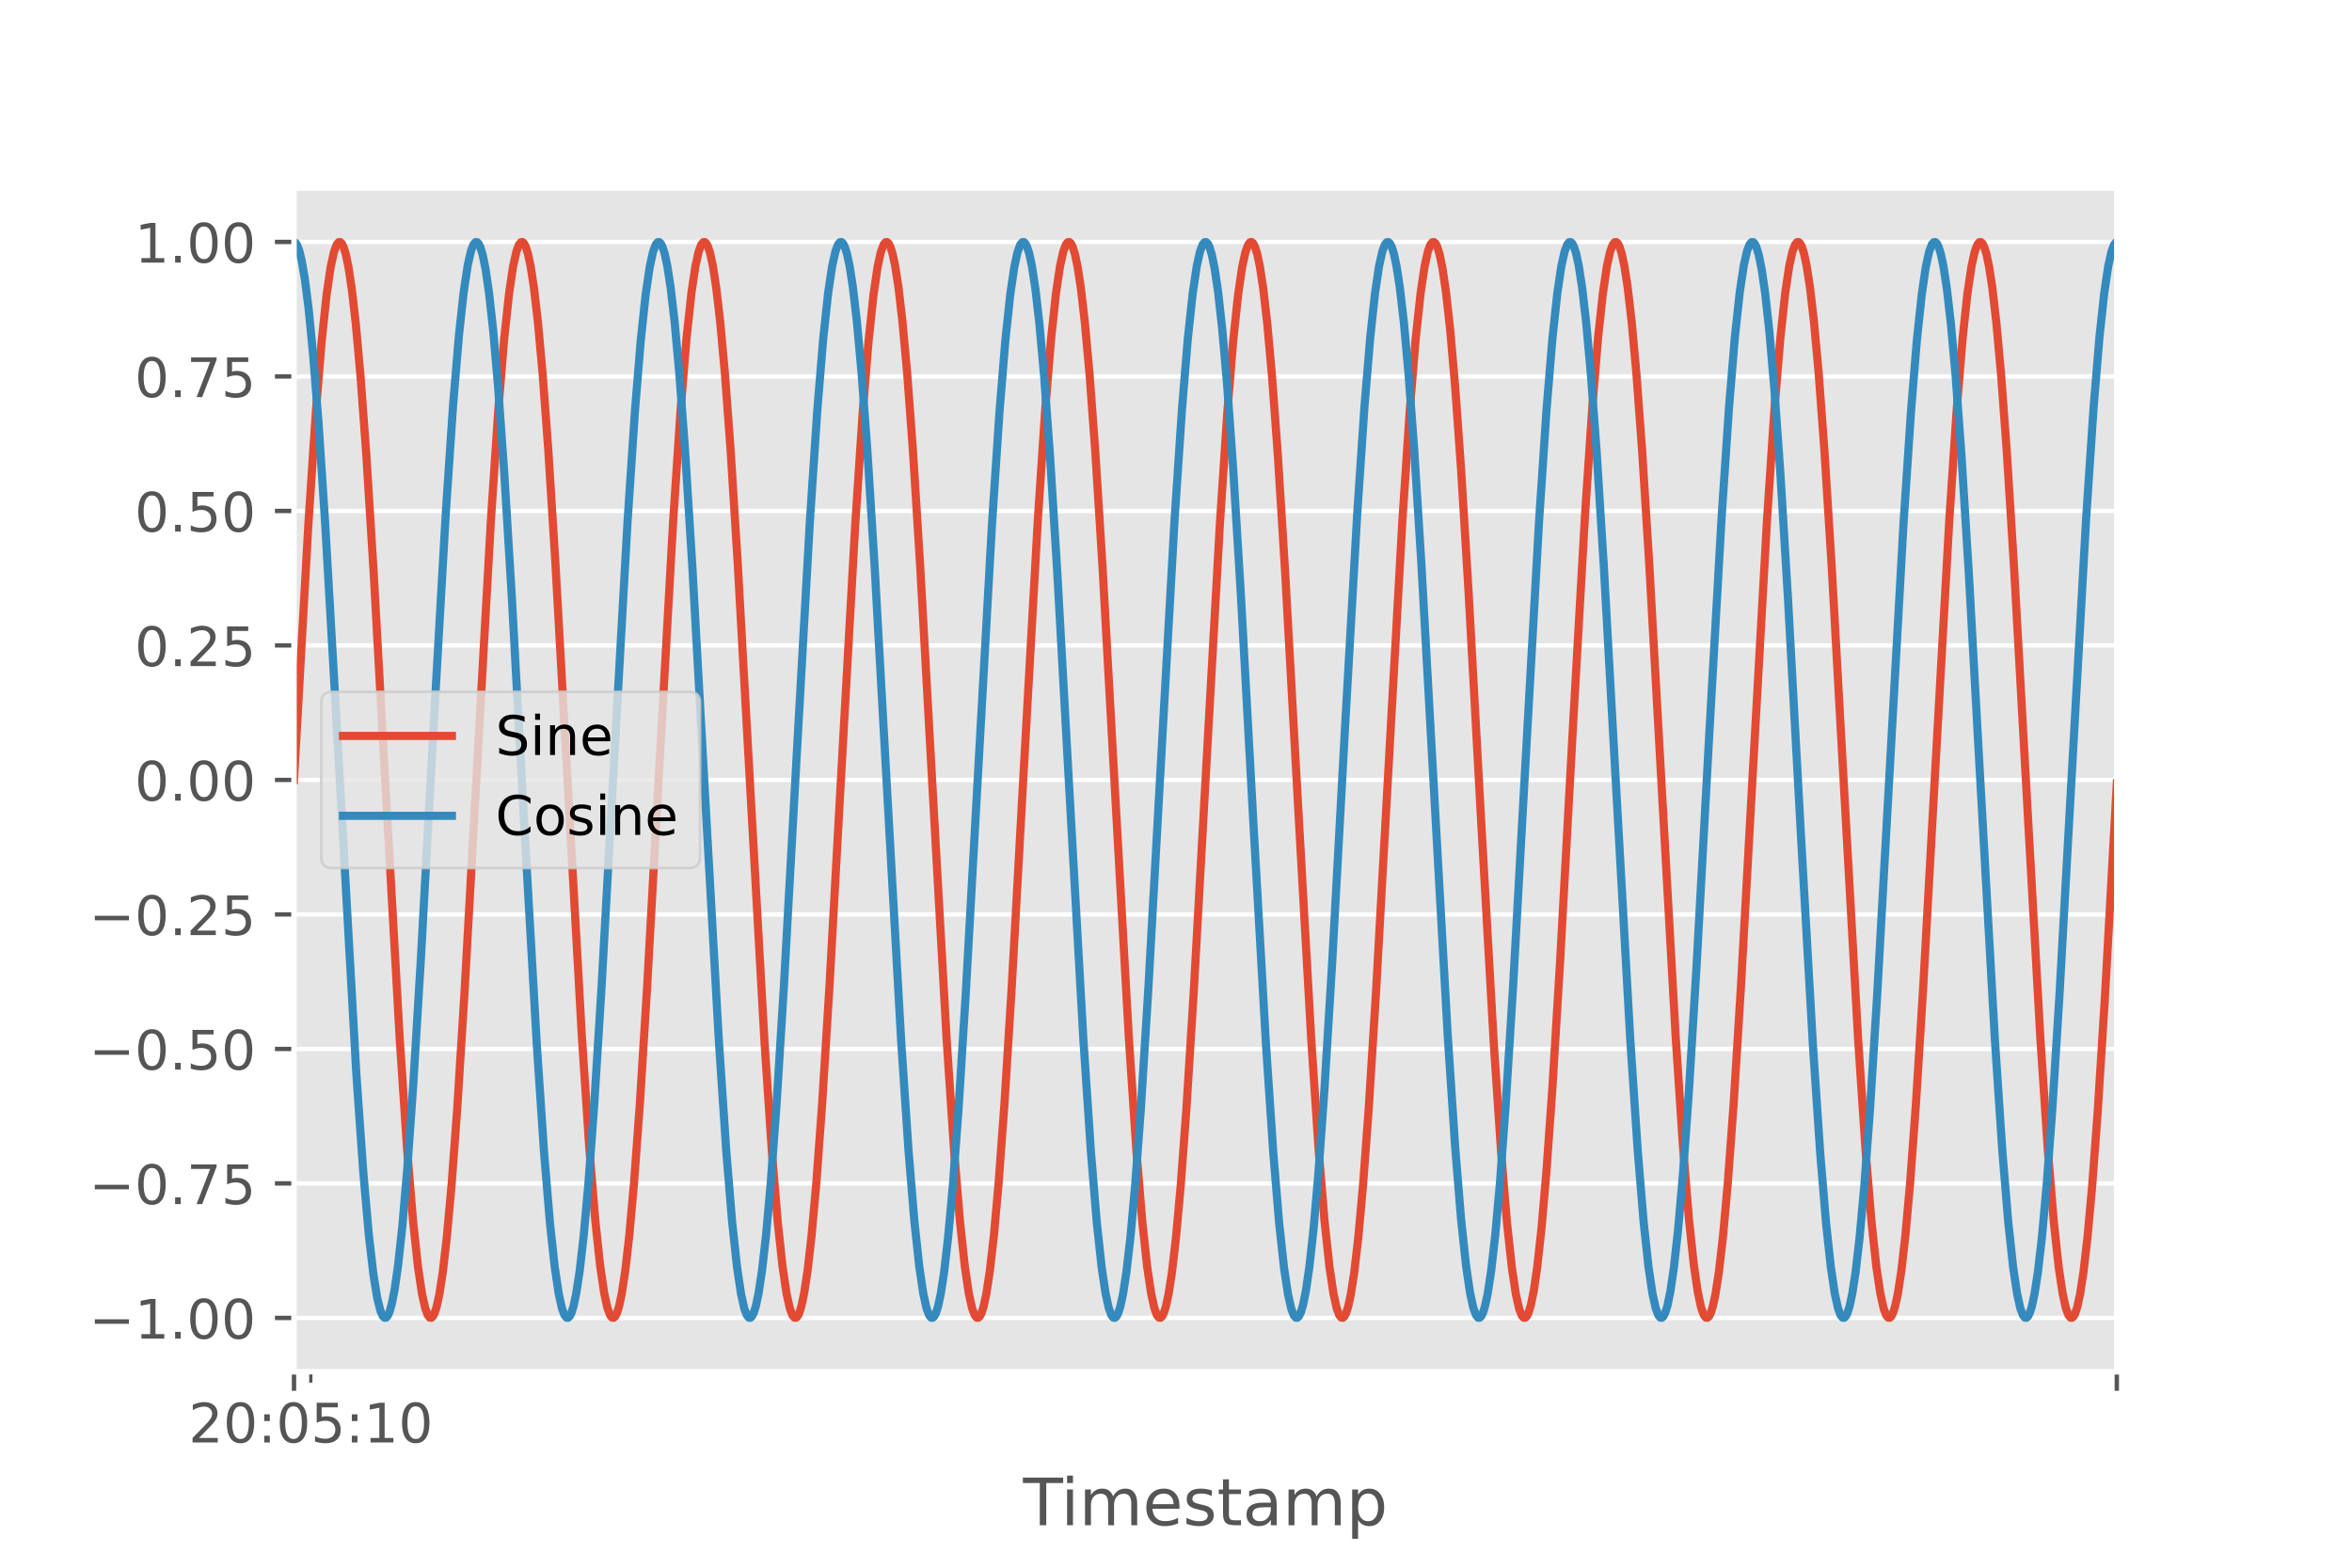 <?xml version="1.0" encoding="utf-8" standalone="no"?>
<!DOCTYPE svg PUBLIC "-//W3C//DTD SVG 1.1//EN"
  "http://www.w3.org/Graphics/SVG/1.1/DTD/svg11.dtd">
<!-- Created with matplotlib (https://matplotlib.org/) -->
<svg height="288pt" version="1.1" viewBox="0 0 432 288" width="432pt" xmlns="http://www.w3.org/2000/svg" xmlns:xlink="http://www.w3.org/1999/xlink">
 <defs>
  <style type="text/css">*{stroke-linecap:butt;stroke-linejoin:round;}</style>
 </defs>
 <g id="figure_1">
  <g id="patch_1">
   <path d="M 0 288 
L 432 288 
L 432 0 
L 0 0 
z
" style="fill:#ffffff;"/>
  </g>
  <g id="axes_1">
   <g id="patch_2">
    <path d="M 54 252 
L 388.8 252 
L 388.8 34.56 
L 54 34.56 
z
" style="fill:#e5e5e5;"/>
   </g>
   <g id="matplotlib.axis_1">
    <g id="xtick_1">
     <g id="line2d_1">
      <path clip-path="url(#pe9ca326731)" d="M 54 252 
L 54 34.56 
" style="fill:none;stroke:#ffffff;stroke-linecap:square;stroke-width:0.8;"/>
     </g>
     <g id="line2d_2">
      <defs>
       <path d="M 0 0 
L 0 3.5 
" id="mb1b3d5c018" style="stroke:#555555;stroke-width:0.8;"/>
      </defs>
      <g>
       <use style="fill:#555555;stroke:#555555;stroke-width:0.8;" x="54" xlink:href="#mb1b3d5c018" y="252"/>
      </g>
     </g>
    </g>
    <g id="xtick_2">
     <g id="line2d_3">
      <path clip-path="url(#pe9ca326731)" d="M 388.8 252 
L 388.8 34.56 
" style="fill:none;stroke:#ffffff;stroke-linecap:square;stroke-width:0.8;"/>
     </g>
     <g id="line2d_4">
      <g>
       <use style="fill:#555555;stroke:#555555;stroke-width:0.8;" x="388.8" xlink:href="#mb1b3d5c018" y="252"/>
      </g>
     </g>
    </g>
    <g id="xtick_3">
     <g id="line2d_5">
      <defs>
       <path d="M 0 0 
L 0 2 
" id="m2ab75eba3b" style="stroke:#555555;stroke-width:0.6;"/>
      </defs>
      <g>
       <use style="fill:#555555;stroke:#555555;stroke-width:0.6;" x="57.089" xlink:href="#m2ab75eba3b" y="252"/>
      </g>
     </g>
     <g id="text_1">
      <!-- 20:05:10 -->
      <g style="fill:#555555;" transform="translate(34.633 264.998)scale(0.1 -0.1)">
       <defs>
        <path d="M 19.188 8.297 
L 53.609 8.297 
L 53.609 0 
L 7.328 0 
L 7.328 8.297 
Q 12.938 14.109 22.625 23.891 
Q 32.328 33.688 34.812 36.531 
Q 39.547 41.844 41.422 45.531 
Q 43.312 49.219 43.312 52.781 
Q 43.312 58.594 39.234 62.25 
Q 35.156 65.922 28.609 65.922 
Q 23.969 65.922 18.812 64.312 
Q 13.672 62.703 7.812 59.422 
L 7.812 69.391 
Q 13.766 71.781 18.938 73 
Q 24.125 74.219 28.422 74.219 
Q 39.75 74.219 46.484 68.547 
Q 53.219 62.891 53.219 53.422 
Q 53.219 48.922 51.531 44.891 
Q 49.859 40.875 45.406 35.406 
Q 44.188 33.984 37.641 27.219 
Q 31.109 20.453 19.188 8.297 
z
" id="DejaVuSans-50"/>
        <path d="M 31.781 66.406 
Q 24.172 66.406 20.328 58.906 
Q 16.5 51.422 16.5 36.375 
Q 16.5 21.391 20.328 13.891 
Q 24.172 6.391 31.781 6.391 
Q 39.453 6.391 43.281 13.891 
Q 47.125 21.391 47.125 36.375 
Q 47.125 51.422 43.281 58.906 
Q 39.453 66.406 31.781 66.406 
z
M 31.781 74.219 
Q 44.047 74.219 50.516 64.516 
Q 56.984 54.828 56.984 36.375 
Q 56.984 17.969 50.516 8.266 
Q 44.047 -1.422 31.781 -1.422 
Q 19.531 -1.422 13.062 8.266 
Q 6.594 17.969 6.594 36.375 
Q 6.594 54.828 13.062 64.516 
Q 19.531 74.219 31.781 74.219 
z
" id="DejaVuSans-48"/>
        <path d="M 11.719 12.406 
L 22.016 12.406 
L 22.016 0 
L 11.719 0 
z
M 11.719 51.703 
L 22.016 51.703 
L 22.016 39.312 
L 11.719 39.312 
z
" id="DejaVuSans-58"/>
        <path d="M 10.797 72.906 
L 49.516 72.906 
L 49.516 64.594 
L 19.828 64.594 
L 19.828 46.734 
Q 21.969 47.469 24.109 47.828 
Q 26.266 48.188 28.422 48.188 
Q 40.625 48.188 47.75 41.5 
Q 54.891 34.812 54.891 23.391 
Q 54.891 11.625 47.562 5.094 
Q 40.234 -1.422 26.906 -1.422 
Q 22.312 -1.422 17.547 -0.641 
Q 12.797 0.141 7.719 1.703 
L 7.719 11.625 
Q 12.109 9.234 16.797 8.062 
Q 21.484 6.891 26.703 6.891 
Q 35.156 6.891 40.078 11.328 
Q 45.016 15.766 45.016 23.391 
Q 45.016 31 40.078 35.438 
Q 35.156 39.891 26.703 39.891 
Q 22.75 39.891 18.812 39.016 
Q 14.891 38.141 10.797 36.281 
z
" id="DejaVuSans-53"/>
        <path d="M 12.406 8.297 
L 28.516 8.297 
L 28.516 63.922 
L 10.984 60.406 
L 10.984 69.391 
L 28.422 72.906 
L 38.281 72.906 
L 38.281 8.297 
L 54.391 8.297 
L 54.391 0 
L 12.406 0 
z
" id="DejaVuSans-49"/>
       </defs>
       <use xlink:href="#DejaVuSans-50"/>
       <use x="63.623" xlink:href="#DejaVuSans-48"/>
       <use x="127.246" xlink:href="#DejaVuSans-58"/>
       <use x="160.938" xlink:href="#DejaVuSans-48"/>
       <use x="224.561" xlink:href="#DejaVuSans-53"/>
       <use x="288.184" xlink:href="#DejaVuSans-58"/>
       <use x="321.875" xlink:href="#DejaVuSans-49"/>
       <use x="385.498" xlink:href="#DejaVuSans-48"/>
      </g>
     </g>
    </g>
    <g id="text_2">
     <!-- Timestamp -->
     <g style="fill:#555555;" transform="translate(187.912 280.196)scale(0.12 -0.12)">
      <defs>
       <path d="M -0.297 72.906 
L 61.375 72.906 
L 61.375 64.594 
L 35.5 64.594 
L 35.5 0 
L 25.594 0 
L 25.594 64.594 
L -0.297 64.594 
z
" id="DejaVuSans-84"/>
       <path d="M 9.422 54.688 
L 18.406 54.688 
L 18.406 0 
L 9.422 0 
z
M 9.422 75.984 
L 18.406 75.984 
L 18.406 64.594 
L 9.422 64.594 
z
" id="DejaVuSans-105"/>
       <path d="M 52 44.188 
Q 55.375 50.25 60.062 53.125 
Q 64.75 56 71.094 56 
Q 79.641 56 84.281 50.016 
Q 88.922 44.047 88.922 33.016 
L 88.922 0 
L 79.891 0 
L 79.891 32.719 
Q 79.891 40.578 77.094 44.375 
Q 74.312 48.188 68.609 48.188 
Q 61.625 48.188 57.562 43.547 
Q 53.516 38.922 53.516 30.906 
L 53.516 0 
L 44.484 0 
L 44.484 32.719 
Q 44.484 40.625 41.703 44.406 
Q 38.922 48.188 33.109 48.188 
Q 26.219 48.188 22.156 43.531 
Q 18.109 38.875 18.109 30.906 
L 18.109 0 
L 9.078 0 
L 9.078 54.688 
L 18.109 54.688 
L 18.109 46.188 
Q 21.188 51.219 25.484 53.609 
Q 29.781 56 35.688 56 
Q 41.656 56 45.828 52.969 
Q 50 49.953 52 44.188 
z
" id="DejaVuSans-109"/>
       <path d="M 56.203 29.594 
L 56.203 25.203 
L 14.891 25.203 
Q 15.484 15.922 20.484 11.062 
Q 25.484 6.203 34.422 6.203 
Q 39.594 6.203 44.453 7.469 
Q 49.312 8.734 54.109 11.281 
L 54.109 2.781 
Q 49.266 0.734 44.188 -0.344 
Q 39.109 -1.422 33.891 -1.422 
Q 20.797 -1.422 13.156 6.188 
Q 5.516 13.812 5.516 26.812 
Q 5.516 40.234 12.766 48.109 
Q 20.016 56 32.328 56 
Q 43.359 56 49.781 48.891 
Q 56.203 41.797 56.203 29.594 
z
M 47.219 32.234 
Q 47.125 39.594 43.094 43.984 
Q 39.062 48.391 32.422 48.391 
Q 24.906 48.391 20.391 44.141 
Q 15.875 39.891 15.188 32.172 
z
" id="DejaVuSans-101"/>
       <path d="M 44.281 53.078 
L 44.281 44.578 
Q 40.484 46.531 36.375 47.5 
Q 32.281 48.484 27.875 48.484 
Q 21.188 48.484 17.844 46.438 
Q 14.5 44.391 14.5 40.281 
Q 14.5 37.156 16.891 35.375 
Q 19.281 33.594 26.516 31.984 
L 29.594 31.297 
Q 39.156 29.25 43.188 25.516 
Q 47.219 21.781 47.219 15.094 
Q 47.219 7.469 41.188 3.016 
Q 35.156 -1.422 24.609 -1.422 
Q 20.219 -1.422 15.453 -0.562 
Q 10.688 0.297 5.422 2 
L 5.422 11.281 
Q 10.406 8.688 15.234 7.391 
Q 20.062 6.109 24.812 6.109 
Q 31.156 6.109 34.562 8.281 
Q 37.984 10.453 37.984 14.406 
Q 37.984 18.062 35.516 20.016 
Q 33.062 21.969 24.703 23.781 
L 21.578 24.516 
Q 13.234 26.266 9.516 29.906 
Q 5.812 33.547 5.812 39.891 
Q 5.812 47.609 11.281 51.797 
Q 16.75 56 26.812 56 
Q 31.781 56 36.172 55.266 
Q 40.578 54.547 44.281 53.078 
z
" id="DejaVuSans-115"/>
       <path d="M 18.312 70.219 
L 18.312 54.688 
L 36.812 54.688 
L 36.812 47.703 
L 18.312 47.703 
L 18.312 18.016 
Q 18.312 11.328 20.141 9.422 
Q 21.969 7.516 27.594 7.516 
L 36.812 7.516 
L 36.812 0 
L 27.594 0 
Q 17.188 0 13.234 3.875 
Q 9.281 7.766 9.281 18.016 
L 9.281 47.703 
L 2.688 47.703 
L 2.688 54.688 
L 9.281 54.688 
L 9.281 70.219 
z
" id="DejaVuSans-116"/>
       <path d="M 34.281 27.484 
Q 23.391 27.484 19.188 25 
Q 14.984 22.516 14.984 16.5 
Q 14.984 11.719 18.141 8.906 
Q 21.297 6.109 26.703 6.109 
Q 34.188 6.109 38.703 11.406 
Q 43.219 16.703 43.219 25.484 
L 43.219 27.484 
z
M 52.203 31.203 
L 52.203 0 
L 43.219 0 
L 43.219 8.297 
Q 40.141 3.328 35.547 0.953 
Q 30.953 -1.422 24.312 -1.422 
Q 15.922 -1.422 10.953 3.297 
Q 6 8.016 6 15.922 
Q 6 25.141 12.172 29.828 
Q 18.359 34.516 30.609 34.516 
L 43.219 34.516 
L 43.219 35.406 
Q 43.219 41.609 39.141 45 
Q 35.062 48.391 27.688 48.391 
Q 23 48.391 18.547 47.266 
Q 14.109 46.141 10.016 43.891 
L 10.016 52.203 
Q 14.938 54.109 19.578 55.047 
Q 24.219 56 28.609 56 
Q 40.484 56 46.344 49.844 
Q 52.203 43.703 52.203 31.203 
z
" id="DejaVuSans-97"/>
       <path d="M 18.109 8.203 
L 18.109 -20.797 
L 9.078 -20.797 
L 9.078 54.688 
L 18.109 54.688 
L 18.109 46.391 
Q 20.953 51.266 25.266 53.625 
Q 29.594 56 35.594 56 
Q 45.562 56 51.781 48.094 
Q 58.016 40.188 58.016 27.297 
Q 58.016 14.406 51.781 6.484 
Q 45.562 -1.422 35.594 -1.422 
Q 29.594 -1.422 25.266 0.953 
Q 20.953 3.328 18.109 8.203 
z
M 48.688 27.297 
Q 48.688 37.203 44.609 42.844 
Q 40.531 48.484 33.406 48.484 
Q 26.266 48.484 22.188 42.844 
Q 18.109 37.203 18.109 27.297 
Q 18.109 17.391 22.188 11.75 
Q 26.266 6.109 33.406 6.109 
Q 40.531 6.109 44.609 11.75 
Q 48.688 17.391 48.688 27.297 
z
" id="DejaVuSans-112"/>
      </defs>
      <use xlink:href="#DejaVuSans-84"/>
      <use x="57.959" xlink:href="#DejaVuSans-105"/>
      <use x="85.742" xlink:href="#DejaVuSans-109"/>
      <use x="183.154" xlink:href="#DejaVuSans-101"/>
      <use x="244.678" xlink:href="#DejaVuSans-115"/>
      <use x="296.777" xlink:href="#DejaVuSans-116"/>
      <use x="335.986" xlink:href="#DejaVuSans-97"/>
      <use x="397.266" xlink:href="#DejaVuSans-109"/>
      <use x="494.678" xlink:href="#DejaVuSans-112"/>
     </g>
    </g>
   </g>
   <g id="matplotlib.axis_2">
    <g id="ytick_1">
     <g id="line2d_6">
      <path clip-path="url(#pe9ca326731)" d="M 54 242.116 
L 388.8 242.116 
" style="fill:none;stroke:#ffffff;stroke-linecap:square;stroke-width:0.8;"/>
     </g>
     <g id="line2d_7">
      <defs>
       <path d="M 0 0 
L -3.5 0 
" id="m70c9037e95" style="stroke:#555555;stroke-width:0.8;"/>
      </defs>
      <g>
       <use style="fill:#555555;stroke:#555555;stroke-width:0.8;" x="54" xlink:href="#m70c9037e95" y="242.116"/>
      </g>
     </g>
     <g id="text_3">
      <!-- −1.00 -->
      <g style="fill:#555555;" transform="translate(16.355 245.916)scale(0.1 -0.1)">
       <defs>
        <path d="M 10.594 35.5 
L 73.188 35.5 
L 73.188 27.203 
L 10.594 27.203 
z
" id="DejaVuSans-8722"/>
        <path d="M 10.688 12.406 
L 21 12.406 
L 21 0 
L 10.688 0 
z
" id="DejaVuSans-46"/>
       </defs>
       <use xlink:href="#DejaVuSans-8722"/>
       <use x="83.789" xlink:href="#DejaVuSans-49"/>
       <use x="147.412" xlink:href="#DejaVuSans-46"/>
       <use x="179.199" xlink:href="#DejaVuSans-48"/>
       <use x="242.822" xlink:href="#DejaVuSans-48"/>
      </g>
     </g>
    </g>
    <g id="ytick_2">
     <g id="line2d_8">
      <path clip-path="url(#pe9ca326731)" d="M 54 217.407 
L 388.8 217.407 
" style="fill:none;stroke:#ffffff;stroke-linecap:square;stroke-width:0.8;"/>
     </g>
     <g id="line2d_9">
      <g>
       <use style="fill:#555555;stroke:#555555;stroke-width:0.8;" x="54" xlink:href="#m70c9037e95" y="217.407"/>
      </g>
     </g>
     <g id="text_4">
      <!-- −0.75 -->
      <g style="fill:#555555;" transform="translate(16.355 221.206)scale(0.1 -0.1)">
       <defs>
        <path d="M 8.203 72.906 
L 55.078 72.906 
L 55.078 68.703 
L 28.609 0 
L 18.312 0 
L 43.219 64.594 
L 8.203 64.594 
z
" id="DejaVuSans-55"/>
       </defs>
       <use xlink:href="#DejaVuSans-8722"/>
       <use x="83.789" xlink:href="#DejaVuSans-48"/>
       <use x="147.412" xlink:href="#DejaVuSans-46"/>
       <use x="179.199" xlink:href="#DejaVuSans-55"/>
       <use x="242.822" xlink:href="#DejaVuSans-53"/>
      </g>
     </g>
    </g>
    <g id="ytick_3">
     <g id="line2d_10">
      <path clip-path="url(#pe9ca326731)" d="M 54 192.698 
L 388.8 192.698 
" style="fill:none;stroke:#ffffff;stroke-linecap:square;stroke-width:0.8;"/>
     </g>
     <g id="line2d_11">
      <g>
       <use style="fill:#555555;stroke:#555555;stroke-width:0.8;" x="54" xlink:href="#m70c9037e95" y="192.698"/>
      </g>
     </g>
     <g id="text_5">
      <!-- −0.50 -->
      <g style="fill:#555555;" transform="translate(16.355 196.497)scale(0.1 -0.1)">
       <use xlink:href="#DejaVuSans-8722"/>
       <use x="83.789" xlink:href="#DejaVuSans-48"/>
       <use x="147.412" xlink:href="#DejaVuSans-46"/>
       <use x="179.199" xlink:href="#DejaVuSans-53"/>
       <use x="242.822" xlink:href="#DejaVuSans-48"/>
      </g>
     </g>
    </g>
    <g id="ytick_4">
     <g id="line2d_12">
      <path clip-path="url(#pe9ca326731)" d="M 54 167.989 
L 388.8 167.989 
" style="fill:none;stroke:#ffffff;stroke-linecap:square;stroke-width:0.8;"/>
     </g>
     <g id="line2d_13">
      <g>
       <use style="fill:#555555;stroke:#555555;stroke-width:0.8;" x="54" xlink:href="#m70c9037e95" y="167.989"/>
      </g>
     </g>
     <g id="text_6">
      <!-- −0.25 -->
      <g style="fill:#555555;" transform="translate(16.355 171.788)scale(0.1 -0.1)">
       <use xlink:href="#DejaVuSans-8722"/>
       <use x="83.789" xlink:href="#DejaVuSans-48"/>
       <use x="147.412" xlink:href="#DejaVuSans-46"/>
       <use x="179.199" xlink:href="#DejaVuSans-50"/>
       <use x="242.822" xlink:href="#DejaVuSans-53"/>
      </g>
     </g>
    </g>
    <g id="ytick_5">
     <g id="line2d_14">
      <path clip-path="url(#pe9ca326731)" d="M 54 143.28 
L 388.8 143.28 
" style="fill:none;stroke:#ffffff;stroke-linecap:square;stroke-width:0.8;"/>
     </g>
     <g id="line2d_15">
      <g>
       <use style="fill:#555555;stroke:#555555;stroke-width:0.8;" x="54" xlink:href="#m70c9037e95" y="143.28"/>
      </g>
     </g>
     <g id="text_7">
      <!-- 0.00 -->
      <g style="fill:#555555;" transform="translate(24.734 147.079)scale(0.1 -0.1)">
       <use xlink:href="#DejaVuSans-48"/>
       <use x="63.623" xlink:href="#DejaVuSans-46"/>
       <use x="95.41" xlink:href="#DejaVuSans-48"/>
       <use x="159.033" xlink:href="#DejaVuSans-48"/>
      </g>
     </g>
    </g>
    <g id="ytick_6">
     <g id="line2d_16">
      <path clip-path="url(#pe9ca326731)" d="M 54 118.571 
L 388.8 118.571 
" style="fill:none;stroke:#ffffff;stroke-linecap:square;stroke-width:0.8;"/>
     </g>
     <g id="line2d_17">
      <g>
       <use style="fill:#555555;stroke:#555555;stroke-width:0.8;" x="54" xlink:href="#m70c9037e95" y="118.571"/>
      </g>
     </g>
     <g id="text_8">
      <!-- 0.25 -->
      <g style="fill:#555555;" transform="translate(24.734 122.37)scale(0.1 -0.1)">
       <use xlink:href="#DejaVuSans-48"/>
       <use x="63.623" xlink:href="#DejaVuSans-46"/>
       <use x="95.41" xlink:href="#DejaVuSans-50"/>
       <use x="159.033" xlink:href="#DejaVuSans-53"/>
      </g>
     </g>
    </g>
    <g id="ytick_7">
     <g id="line2d_18">
      <path clip-path="url(#pe9ca326731)" d="M 54 93.862 
L 388.8 93.862 
" style="fill:none;stroke:#ffffff;stroke-linecap:square;stroke-width:0.8;"/>
     </g>
     <g id="line2d_19">
      <g>
       <use style="fill:#555555;stroke:#555555;stroke-width:0.8;" x="54" xlink:href="#m70c9037e95" y="93.862"/>
      </g>
     </g>
     <g id="text_9">
      <!-- 0.50 -->
      <g style="fill:#555555;" transform="translate(24.734 97.661)scale(0.1 -0.1)">
       <use xlink:href="#DejaVuSans-48"/>
       <use x="63.623" xlink:href="#DejaVuSans-46"/>
       <use x="95.41" xlink:href="#DejaVuSans-53"/>
       <use x="159.033" xlink:href="#DejaVuSans-48"/>
      </g>
     </g>
    </g>
    <g id="ytick_8">
     <g id="line2d_20">
      <path clip-path="url(#pe9ca326731)" d="M 54 69.153 
L 388.8 69.153 
" style="fill:none;stroke:#ffffff;stroke-linecap:square;stroke-width:0.8;"/>
     </g>
     <g id="line2d_21">
      <g>
       <use style="fill:#555555;stroke:#555555;stroke-width:0.8;" x="54" xlink:href="#m70c9037e95" y="69.153"/>
      </g>
     </g>
     <g id="text_10">
      <!-- 0.75 -->
      <g style="fill:#555555;" transform="translate(24.734 72.952)scale(0.1 -0.1)">
       <use xlink:href="#DejaVuSans-48"/>
       <use x="63.623" xlink:href="#DejaVuSans-46"/>
       <use x="95.41" xlink:href="#DejaVuSans-55"/>
       <use x="159.033" xlink:href="#DejaVuSans-53"/>
      </g>
     </g>
    </g>
    <g id="ytick_9">
     <g id="line2d_22">
      <path clip-path="url(#pe9ca326731)" d="M 54 44.444 
L 388.8 44.444 
" style="fill:none;stroke:#ffffff;stroke-linecap:square;stroke-width:0.8;"/>
     </g>
     <g id="line2d_23">
      <g>
       <use style="fill:#555555;stroke:#555555;stroke-width:0.8;" x="54" xlink:href="#m70c9037e95" y="44.444"/>
      </g>
     </g>
     <g id="text_11">
      <!-- 1.00 -->
      <g style="fill:#555555;" transform="translate(24.734 48.243)scale(0.1 -0.1)">
       <use xlink:href="#DejaVuSans-49"/>
       <use x="63.623" xlink:href="#DejaVuSans-46"/>
       <use x="95.41" xlink:href="#DejaVuSans-48"/>
       <use x="159.033" xlink:href="#DejaVuSans-48"/>
      </g>
     </g>
    </g>
   </g>
   <g id="line2d_24">
    <path clip-path="url(#pe9ca326731)" d="M 54 143.28 
L 56.645 96.21 
L 58.018 75.622 
L 59.089 62.596 
L 59.993 54.116 
L 60.73 49.091 
L 61.333 46.313 
L 61.835 44.943 
L 62.203 44.492 
L 62.471 44.461 
L 62.739 44.68 
L 63.074 45.303 
L 63.476 46.561 
L 63.978 48.905 
L 64.614 53.073 
L 65.351 59.499 
L 66.221 69.142 
L 67.293 83.689 
L 68.632 105.17 
L 70.675 142.038 
L 73.42 190.895 
L 74.793 211.39 
L 75.865 224.321 
L 76.769 232.71 
L 77.505 237.655 
L 78.108 240.366 
L 78.577 241.617 
L 78.945 242.068 
L 79.213 242.099 
L 79.481 241.88 
L 79.816 241.257 
L 80.217 239.999 
L 80.72 237.655 
L 81.322 233.739 
L 82.059 227.389 
L 82.93 217.827 
L 83.968 203.858 
L 85.307 182.533 
L 87.282 147.005 
L 90.162 95.665 
L 91.535 75.17 
L 92.606 62.239 
L 93.51 53.85 
L 94.247 48.905 
L 94.85 46.194 
L 95.318 44.943 
L 95.687 44.492 
L 95.955 44.461 
L 96.222 44.68 
L 96.557 45.303 
L 96.959 46.561 
L 97.461 48.905 
L 98.064 52.821 
L 98.801 59.171 
L 99.671 68.733 
L 100.709 82.702 
L 102.015 103.458 
L 103.957 138.314 
L 106.87 190.35 
L 108.243 210.938 
L 109.314 223.964 
L 110.219 232.444 
L 110.955 237.469 
L 111.558 240.247 
L 112.06 241.617 
L 112.428 242.068 
L 112.696 242.099 
L 112.964 241.88 
L 113.299 241.257 
L 113.701 239.999 
L 114.203 237.655 
L 114.839 233.487 
L 115.576 227.061 
L 116.446 217.418 
L 117.518 202.871 
L 118.857 181.39 
L 120.933 143.901 
L 123.645 95.665 
L 125.018 75.17 
L 126.09 62.239 
L 126.994 53.85 
L 127.73 48.905 
L 128.333 46.194 
L 128.802 44.943 
L 129.17 44.492 
L 129.438 44.461 
L 129.706 44.68 
L 130.041 45.303 
L 130.442 46.561 
L 130.945 48.905 
L 131.547 52.821 
L 132.284 59.171 
L 133.155 68.733 
L 134.193 82.702 
L 135.498 103.458 
L 137.474 138.934 
L 140.42 191.438 
L 141.793 211.838 
L 142.865 224.675 
L 143.735 232.71 
L 144.472 237.655 
L 145.075 240.366 
L 145.543 241.617 
L 145.912 242.068 
L 146.18 242.099 
L 146.448 241.88 
L 146.782 241.257 
L 147.184 239.999 
L 147.686 237.655 
L 148.323 233.487 
L 149.059 227.061 
L 149.93 217.418 
L 151.001 202.871 
L 152.341 181.39 
L 154.417 143.901 
L 157.095 96.21 
L 158.468 75.622 
L 159.539 62.596 
L 160.444 54.116 
L 161.18 49.091 
L 161.783 46.313 
L 162.285 44.943 
L 162.653 44.492 
L 162.921 44.461 
L 163.189 44.68 
L 163.524 45.303 
L 163.926 46.561 
L 164.428 48.905 
L 165.031 52.821 
L 165.767 59.171 
L 166.638 68.733 
L 167.676 82.702 
L 169.015 104.027 
L 170.991 139.555 
L 173.87 190.895 
L 175.243 211.39 
L 176.315 224.321 
L 177.219 232.71 
L 177.955 237.655 
L 178.558 240.366 
L 179.027 241.617 
L 179.395 242.068 
L 179.663 242.099 
L 179.931 241.88 
L 180.266 241.257 
L 180.667 239.999 
L 181.17 237.655 
L 181.806 233.487 
L 182.543 227.061 
L 183.413 217.418 
L 184.485 202.871 
L 185.824 181.39 
L 187.866 144.522 
L 190.612 95.665 
L 191.985 75.17 
L 193.056 62.239 
L 193.96 53.85 
L 194.697 48.905 
L 195.3 46.194 
L 195.768 44.943 
L 196.137 44.492 
L 196.405 44.461 
L 196.673 44.68 
L 197.007 45.303 
L 197.409 46.561 
L 197.911 48.905 
L 198.514 52.821 
L 199.251 59.171 
L 200.121 68.733 
L 201.159 82.702 
L 202.499 104.027 
L 204.474 139.555 
L 207.354 190.895 
L 208.727 211.39 
L 209.798 224.321 
L 210.702 232.71 
L 211.439 237.655 
L 212.041 240.366 
L 212.51 241.617 
L 212.878 242.068 
L 213.146 242.099 
L 213.414 241.88 
L 213.749 241.257 
L 214.151 239.999 
L 214.653 237.655 
L 215.256 233.739 
L 215.992 227.389 
L 216.863 217.827 
L 217.901 203.858 
L 219.207 183.102 
L 221.149 148.246 
L 224.062 96.21 
L 225.435 75.622 
L 226.506 62.596 
L 227.41 54.116 
L 228.147 49.091 
L 228.75 46.313 
L 229.252 44.943 
L 229.62 44.492 
L 229.888 44.461 
L 230.156 44.68 
L 230.491 45.303 
L 230.893 46.561 
L 231.395 48.905 
L 232.031 53.073 
L 232.768 59.499 
L 233.638 69.142 
L 234.71 83.689 
L 236.049 105.17 
L 238.125 142.659 
L 240.837 190.895 
L 242.21 211.39 
L 243.281 224.321 
L 244.185 232.71 
L 244.922 237.655 
L 245.525 240.366 
L 245.993 241.617 
L 246.362 242.068 
L 246.63 242.099 
L 246.898 241.88 
L 247.232 241.257 
L 247.634 239.999 
L 248.136 237.655 
L 248.739 233.739 
L 249.476 227.389 
L 250.346 217.827 
L 251.384 203.858 
L 252.724 182.533 
L 254.699 147.005 
L 257.579 95.665 
L 258.952 75.17 
L 260.023 62.239 
L 260.927 53.85 
L 261.664 48.905 
L 262.266 46.194 
L 262.735 44.943 
L 263.103 44.492 
L 263.371 44.461 
L 263.639 44.68 
L 263.974 45.303 
L 264.409 46.69 
L 264.945 49.281 
L 265.581 53.588 
L 266.351 60.502 
L 267.255 70.808 
L 268.36 86.195 
L 269.733 108.634 
L 272.077 151.344 
L 274.387 191.979 
L 275.727 211.838 
L 276.798 224.675 
L 277.702 232.972 
L 278.439 237.838 
L 279.042 240.48 
L 279.51 241.678 
L 279.879 242.085 
L 280.146 242.085 
L 280.414 241.836 
L 280.749 241.174 
L 281.185 239.736 
L 281.72 237.085 
L 282.356 232.71 
L 283.127 225.717 
L 284.031 215.329 
L 285.135 199.857 
L 286.542 176.76 
L 288.953 132.743 
L 291.129 94.581 
L 292.468 74.722 
L 293.54 61.885 
L 294.41 53.85 
L 295.147 48.905 
L 295.75 46.194 
L 296.219 44.943 
L 296.587 44.492 
L 296.855 44.461 
L 297.123 44.68 
L 297.457 45.303 
L 297.859 46.561 
L 298.361 48.905 
L 298.964 52.821 
L 299.701 59.171 
L 300.571 68.733 
L 301.609 82.702 
L 302.915 103.458 
L 304.857 138.314 
L 307.77 190.35 
L 309.143 210.938 
L 310.215 223.964 
L 311.119 232.444 
L 311.855 237.469 
L 312.458 240.247 
L 312.96 241.617 
L 313.328 242.068 
L 313.596 242.099 
L 313.864 241.88 
L 314.199 241.257 
L 314.601 239.999 
L 315.103 237.655 
L 315.739 233.487 
L 316.476 227.061 
L 317.346 217.418 
L 318.418 202.871 
L 319.757 181.39 
L 321.833 143.901 
L 324.545 95.665 
L 325.918 75.17 
L 326.99 62.239 
L 327.894 53.85 
L 328.63 48.905 
L 329.233 46.194 
L 329.702 44.943 
L 330.07 44.492 
L 330.338 44.461 
L 330.606 44.68 
L 330.941 45.303 
L 331.343 46.561 
L 331.845 48.905 
L 332.448 52.821 
L 333.184 59.171 
L 334.055 68.733 
L 335.093 82.702 
L 336.432 104.027 
L 338.408 139.555 
L 341.287 190.895 
L 342.66 211.39 
L 343.731 224.321 
L 344.635 232.71 
L 345.372 237.655 
L 345.975 240.366 
L 346.444 241.617 
L 346.812 242.068 
L 347.08 242.099 
L 347.348 241.88 
L 347.682 241.257 
L 348.084 239.999 
L 348.586 237.655 
L 349.223 233.487 
L 349.959 227.061 
L 350.83 217.418 
L 351.901 202.871 
L 353.241 181.39 
L 355.283 144.522 
L 358.029 95.665 
L 359.402 75.17 
L 360.473 62.239 
L 361.377 53.85 
L 362.114 48.905 
L 362.716 46.194 
L 363.185 44.943 
L 363.554 44.492 
L 363.821 44.461 
L 364.089 44.68 
L 364.424 45.303 
L 364.826 46.561 
L 365.328 48.905 
L 365.931 52.821 
L 366.667 59.171 
L 367.538 68.733 
L 368.576 82.702 
L 369.915 104.027 
L 371.891 139.555 
L 374.77 190.895 
L 376.143 211.39 
L 377.215 224.321 
L 378.119 232.71 
L 378.855 237.655 
L 379.458 240.366 
L 379.927 241.617 
L 380.295 242.068 
L 380.563 242.099 
L 380.831 241.88 
L 381.166 241.257 
L 381.568 239.999 
L 382.07 237.655 
L 382.673 233.739 
L 383.409 227.389 
L 384.28 217.827 
L 385.318 203.858 
L 386.624 183.102 
L 388.566 148.246 
L 388.8 143.901 
L 388.8 143.901 
" style="fill:none;stroke:#e24a33;stroke-linecap:square;stroke-width:1.5;"/>
   </g>
   <g id="line2d_25">
    <path clip-path="url(#pe9ca326731)" d="M 54 44.444 
L 54.268 44.568 
L 54.569 45.007 
L 54.938 45.969 
L 55.406 47.865 
L 55.975 51.157 
L 56.679 56.669 
L 57.516 65.184 
L 58.52 77.918 
L 59.726 96.21 
L 61.4 125.37 
L 65.451 197.284 
L 66.724 215.329 
L 67.762 227.061 
L 68.599 234.232 
L 69.302 238.531 
L 69.871 240.8 
L 70.306 241.787 
L 70.641 242.099 
L 70.909 242.068 
L 71.177 241.787 
L 71.512 241.086 
L 71.947 239.599 
L 72.483 236.888 
L 73.119 232.444 
L 73.889 225.373 
L 74.793 214.902 
L 75.898 199.347 
L 77.304 176.175 
L 79.782 130.893 
L 81.892 94.041 
L 83.231 74.276 
L 84.302 61.534 
L 85.173 53.588 
L 85.91 48.722 
L 86.512 46.08 
L 86.981 44.882 
L 87.349 44.475 
L 87.617 44.475 
L 87.885 44.724 
L 88.22 45.386 
L 88.655 46.824 
L 89.191 49.475 
L 89.827 53.85 
L 90.597 60.843 
L 91.501 71.231 
L 92.606 86.703 
L 94.013 109.8 
L 96.423 153.817 
L 98.6 191.979 
L 99.939 211.838 
L 101.011 224.675 
L 101.881 232.71 
L 102.618 237.655 
L 103.221 240.366 
L 103.689 241.617 
L 104.058 242.068 
L 104.325 242.099 
L 104.593 241.88 
L 104.928 241.257 
L 105.33 239.999 
L 105.832 237.655 
L 106.468 233.487 
L 107.205 227.061 
L 108.076 217.418 
L 109.147 202.871 
L 110.486 181.39 
L 112.562 143.901 
L 115.241 96.21 
L 116.614 75.622 
L 117.685 62.596 
L 118.589 54.116 
L 119.326 49.091 
L 119.929 46.313 
L 120.431 44.943 
L 120.799 44.492 
L 121.067 44.461 
L 121.335 44.68 
L 121.67 45.303 
L 122.072 46.561 
L 122.574 48.905 
L 123.177 52.821 
L 123.913 59.171 
L 124.784 68.733 
L 125.822 82.702 
L 127.161 104.027 
L 129.137 139.555 
L 132.016 190.895 
L 133.389 211.39 
L 134.46 224.321 
L 135.365 232.71 
L 136.101 237.655 
L 136.704 240.366 
L 137.173 241.617 
L 137.541 242.068 
L 137.809 242.099 
L 138.077 241.88 
L 138.411 241.257 
L 138.813 239.999 
L 139.316 237.655 
L 139.952 233.487 
L 140.688 227.061 
L 141.559 217.418 
L 142.63 202.871 
L 143.97 181.39 
L 146.012 144.522 
L 148.758 95.665 
L 150.131 75.17 
L 151.202 62.239 
L 152.106 53.85 
L 152.843 48.905 
L 153.445 46.194 
L 153.914 44.943 
L 154.283 44.492 
L 154.55 44.461 
L 154.818 44.68 
L 155.153 45.303 
L 155.555 46.561 
L 156.057 48.905 
L 156.66 52.821 
L 157.397 59.171 
L 158.267 68.733 
L 159.339 83.194 
L 160.644 104.027 
L 162.62 139.555 
L 165.5 190.895 
L 166.872 211.39 
L 167.944 224.321 
L 168.848 232.71 
L 169.584 237.655 
L 170.187 240.366 
L 170.656 241.617 
L 171.024 242.068 
L 171.292 242.099 
L 171.56 241.88 
L 171.895 241.257 
L 172.297 239.999 
L 172.799 237.655 
L 173.402 233.739 
L 174.138 227.389 
L 175.009 217.827 
L 176.047 203.858 
L 177.353 183.102 
L 179.295 148.246 
L 182.208 96.21 
L 183.581 75.622 
L 184.652 62.596 
L 185.556 54.116 
L 186.293 49.091 
L 186.895 46.313 
L 187.398 44.943 
L 187.766 44.492 
L 188.034 44.461 
L 188.302 44.68 
L 188.637 45.303 
L 189.038 46.561 
L 189.541 48.905 
L 190.177 53.073 
L 190.913 59.499 
L 191.784 69.142 
L 192.855 83.689 
L 194.195 105.17 
L 196.271 142.659 
L 198.983 190.895 
L 200.356 211.39 
L 201.427 224.321 
L 202.331 232.71 
L 203.068 237.655 
L 203.671 240.366 
L 204.139 241.617 
L 204.508 242.068 
L 204.776 242.099 
L 205.043 241.88 
L 205.378 241.257 
L 205.78 239.999 
L 206.282 237.655 
L 206.885 233.739 
L 207.622 227.389 
L 208.492 217.827 
L 209.53 203.858 
L 210.869 182.533 
L 212.845 147.005 
L 215.725 95.665 
L 217.097 75.17 
L 218.169 62.239 
L 219.073 53.85 
L 219.81 48.905 
L 220.412 46.194 
L 220.881 44.943 
L 221.249 44.492 
L 221.517 44.461 
L 221.785 44.68 
L 222.12 45.303 
L 222.555 46.69 
L 223.091 49.281 
L 223.727 53.588 
L 224.497 60.502 
L 225.401 70.808 
L 226.506 86.195 
L 227.879 108.634 
L 230.223 151.344 
L 232.533 191.979 
L 233.872 211.838 
L 234.944 224.675 
L 235.848 232.972 
L 236.585 237.838 
L 237.187 240.48 
L 237.656 241.678 
L 238.024 242.085 
L 238.292 242.085 
L 238.56 241.836 
L 238.895 241.174 
L 239.33 239.736 
L 239.866 237.085 
L 240.502 232.71 
L 241.272 225.717 
L 242.176 215.329 
L 243.281 199.857 
L 244.688 176.76 
L 247.098 132.743 
L 249.275 94.581 
L 250.614 74.722 
L 251.686 61.885 
L 252.556 53.85 
L 253.293 48.905 
L 253.896 46.194 
L 254.364 44.943 
L 254.733 44.492 
L 255 44.461 
L 255.268 44.68 
L 255.603 45.303 
L 256.005 46.561 
L 256.507 48.905 
L 257.11 52.821 
L 257.847 59.171 
L 258.717 68.733 
L 259.755 82.702 
L 261.061 103.458 
L 263.003 138.314 
L 265.916 190.35 
L 267.289 210.938 
L 268.36 223.964 
L 269.264 232.444 
L 270.001 237.469 
L 270.604 240.247 
L 271.106 241.617 
L 271.474 242.068 
L 271.742 242.099 
L 272.01 241.88 
L 272.345 241.257 
L 272.747 239.999 
L 273.249 237.655 
L 273.885 233.487 
L 274.622 227.061 
L 275.492 217.418 
L 276.564 202.871 
L 277.903 181.39 
L 279.979 143.901 
L 282.691 95.665 
L 284.064 75.17 
L 285.135 62.239 
L 286.04 53.85 
L 286.776 48.905 
L 287.379 46.194 
L 287.848 44.943 
L 288.216 44.492 
L 288.484 44.461 
L 288.752 44.68 
L 289.087 45.303 
L 289.488 46.561 
L 289.991 48.905 
L 290.593 52.821 
L 291.33 59.171 
L 292.2 68.733 
L 293.239 82.702 
L 294.578 104.027 
L 296.553 139.555 
L 299.433 190.895 
L 300.806 211.39 
L 301.877 224.321 
L 302.781 232.71 
L 303.518 237.655 
L 304.121 240.366 
L 304.589 241.617 
L 304.958 242.068 
L 305.226 242.099 
L 305.493 241.88 
L 305.828 241.257 
L 306.264 239.87 
L 306.799 237.279 
L 307.435 232.972 
L 308.206 226.058 
L 309.11 215.752 
L 310.215 200.365 
L 311.587 177.926 
L 313.931 135.216 
L 316.208 95.122 
L 317.581 74.722 
L 318.652 61.885 
L 319.556 53.588 
L 320.293 48.722 
L 320.896 46.08 
L 321.365 44.882 
L 321.733 44.475 
L 322.001 44.475 
L 322.269 44.724 
L 322.603 45.386 
L 323.039 46.824 
L 323.574 49.475 
L 324.211 53.85 
L 324.981 60.843 
L 325.885 71.231 
L 326.99 86.703 
L 328.396 109.8 
L 330.807 153.817 
L 332.983 191.979 
L 334.323 211.838 
L 335.394 224.675 
L 336.265 232.71 
L 337.001 237.655 
L 337.604 240.366 
L 338.073 241.617 
L 338.441 242.068 
L 338.709 242.099 
L 338.977 241.88 
L 339.312 241.257 
L 339.713 239.999 
L 340.216 237.655 
L 340.818 233.739 
L 341.555 227.389 
L 342.426 217.827 
L 343.464 203.858 
L 344.769 183.102 
L 346.711 148.246 
L 349.624 96.21 
L 350.997 75.622 
L 352.069 62.596 
L 352.973 54.116 
L 353.709 49.091 
L 354.312 46.313 
L 354.814 44.943 
L 355.183 44.492 
L 355.451 44.461 
L 355.718 44.68 
L 356.053 45.303 
L 356.455 46.561 
L 356.957 48.905 
L 357.594 53.073 
L 358.33 59.499 
L 359.201 69.142 
L 360.272 83.689 
L 361.612 105.17 
L 363.687 142.659 
L 366.4 190.895 
L 367.772 211.39 
L 368.844 224.321 
L 369.748 232.71 
L 370.485 237.655 
L 371.087 240.366 
L 371.556 241.617 
L 371.924 242.068 
L 372.192 242.099 
L 372.46 241.88 
L 372.795 241.257 
L 373.197 239.999 
L 373.699 237.655 
L 374.302 233.739 
L 375.038 227.389 
L 375.909 217.827 
L 376.947 203.858 
L 378.253 183.102 
L 380.228 147.626 
L 383.175 95.122 
L 384.548 74.722 
L 385.619 61.885 
L 386.49 53.85 
L 387.226 48.905 
L 387.829 46.194 
L 388.298 44.943 
L 388.666 44.492 
L 388.8 44.446 
L 388.8 44.446 
" style="fill:none;stroke:#348abd;stroke-linecap:square;stroke-width:1.5;"/>
   </g>
   <g id="patch_3">
    <path d="M 54 252 
L 54 34.56 
" style="fill:none;stroke:#ffffff;stroke-linecap:square;stroke-linejoin:miter;"/>
   </g>
   <g id="patch_4">
    <path d="M 388.8 252 
L 388.8 34.56 
" style="fill:none;stroke:#ffffff;stroke-linecap:square;stroke-linejoin:miter;"/>
   </g>
   <g id="patch_5">
    <path d="M 54 252 
L 388.8 252 
" style="fill:none;stroke:#ffffff;stroke-linecap:square;stroke-linejoin:miter;"/>
   </g>
   <g id="patch_6">
    <path d="M 54 34.56 
L 388.8 34.56 
" style="fill:none;stroke:#ffffff;stroke-linecap:square;stroke-linejoin:miter;"/>
   </g>
   <g id="legend_1">
    <g id="patch_7">
     <path d="M 61 159.458 
L 126.58 159.458 
Q 128.58 159.458 128.58 157.458 
L 128.58 129.102 
Q 128.58 127.102 126.58 127.102 
L 61 127.102 
Q 59 127.102 59 129.102 
L 59 157.458 
Q 59 159.458 61 159.458 
z
" style="fill:#e5e5e5;opacity:0.8;stroke:#cccccc;stroke-linejoin:miter;stroke-width:0.5;"/>
    </g>
    <g id="line2d_26">
     <path d="M 63 135.2 
L 83 135.2 
" style="fill:none;stroke:#e24a33;stroke-linecap:square;stroke-width:1.5;"/>
    </g>
    <g id="line2d_27"/>
    <g id="text_12">
     <!-- Sine -->
     <g transform="translate(91 138.7)scale(0.1 -0.1)">
      <defs>
       <path d="M 53.516 70.516 
L 53.516 60.891 
Q 47.906 63.578 42.922 64.891 
Q 37.938 66.219 33.297 66.219 
Q 25.25 66.219 20.875 63.094 
Q 16.5 59.969 16.5 54.203 
Q 16.5 49.359 19.406 46.891 
Q 22.312 44.438 30.422 42.922 
L 36.375 41.703 
Q 47.406 39.594 52.656 34.297 
Q 57.906 29 57.906 20.125 
Q 57.906 9.516 50.797 4.047 
Q 43.703 -1.422 29.984 -1.422 
Q 24.812 -1.422 18.969 -0.25 
Q 13.141 0.922 6.891 3.219 
L 6.891 13.375 
Q 12.891 10.016 18.656 8.297 
Q 24.422 6.594 29.984 6.594 
Q 38.422 6.594 43.016 9.906 
Q 47.609 13.234 47.609 19.391 
Q 47.609 24.75 44.312 27.781 
Q 41.016 30.812 33.5 32.328 
L 27.484 33.5 
Q 16.453 35.688 11.516 40.375 
Q 6.594 45.062 6.594 53.422 
Q 6.594 63.094 13.406 68.656 
Q 20.219 74.219 32.172 74.219 
Q 37.312 74.219 42.625 73.281 
Q 47.953 72.359 53.516 70.516 
z
" id="DejaVuSans-83"/>
       <path d="M 54.891 33.016 
L 54.891 0 
L 45.906 0 
L 45.906 32.719 
Q 45.906 40.484 42.875 44.328 
Q 39.844 48.188 33.797 48.188 
Q 26.516 48.188 22.312 43.547 
Q 18.109 38.922 18.109 30.906 
L 18.109 0 
L 9.078 0 
L 9.078 54.688 
L 18.109 54.688 
L 18.109 46.188 
Q 21.344 51.125 25.703 53.562 
Q 30.078 56 35.797 56 
Q 45.219 56 50.047 50.172 
Q 54.891 44.344 54.891 33.016 
z
" id="DejaVuSans-110"/>
      </defs>
      <use xlink:href="#DejaVuSans-83"/>
      <use x="63.477" xlink:href="#DejaVuSans-105"/>
      <use x="91.26" xlink:href="#DejaVuSans-110"/>
      <use x="154.639" xlink:href="#DejaVuSans-101"/>
     </g>
    </g>
    <g id="line2d_28">
     <path d="M 63 149.878 
L 83 149.878 
" style="fill:none;stroke:#348abd;stroke-linecap:square;stroke-width:1.5;"/>
    </g>
    <g id="line2d_29"/>
    <g id="text_13">
     <!-- Cosine -->
     <g transform="translate(91 153.378)scale(0.1 -0.1)">
      <defs>
       <path d="M 64.406 67.281 
L 64.406 56.891 
Q 59.422 61.531 53.781 63.812 
Q 48.141 66.109 41.797 66.109 
Q 29.297 66.109 22.656 58.469 
Q 16.016 50.828 16.016 36.375 
Q 16.016 21.969 22.656 14.328 
Q 29.297 6.688 41.797 6.688 
Q 48.141 6.688 53.781 8.984 
Q 59.422 11.281 64.406 15.922 
L 64.406 5.609 
Q 59.234 2.094 53.438 0.328 
Q 47.656 -1.422 41.219 -1.422 
Q 24.656 -1.422 15.125 8.703 
Q 5.609 18.844 5.609 36.375 
Q 5.609 53.953 15.125 64.078 
Q 24.656 74.219 41.219 74.219 
Q 47.75 74.219 53.531 72.484 
Q 59.328 70.75 64.406 67.281 
z
" id="DejaVuSans-67"/>
       <path d="M 30.609 48.391 
Q 23.391 48.391 19.188 42.75 
Q 14.984 37.109 14.984 27.297 
Q 14.984 17.484 19.156 11.844 
Q 23.344 6.203 30.609 6.203 
Q 37.797 6.203 41.984 11.859 
Q 46.188 17.531 46.188 27.297 
Q 46.188 37.016 41.984 42.703 
Q 37.797 48.391 30.609 48.391 
z
M 30.609 56 
Q 42.328 56 49.016 48.375 
Q 55.719 40.766 55.719 27.297 
Q 55.719 13.875 49.016 6.219 
Q 42.328 -1.422 30.609 -1.422 
Q 18.844 -1.422 12.172 6.219 
Q 5.516 13.875 5.516 27.297 
Q 5.516 40.766 12.172 48.375 
Q 18.844 56 30.609 56 
z
" id="DejaVuSans-111"/>
      </defs>
      <use xlink:href="#DejaVuSans-67"/>
      <use x="69.824" xlink:href="#DejaVuSans-111"/>
      <use x="131.006" xlink:href="#DejaVuSans-115"/>
      <use x="183.105" xlink:href="#DejaVuSans-105"/>
      <use x="210.889" xlink:href="#DejaVuSans-110"/>
      <use x="274.268" xlink:href="#DejaVuSans-101"/>
     </g>
    </g>
   </g>
  </g>
 </g>
 <defs>
  <clipPath id="pe9ca326731">
   <rect height="217.44" width="334.8" x="54" y="34.56"/>
  </clipPath>
 </defs>
</svg>
